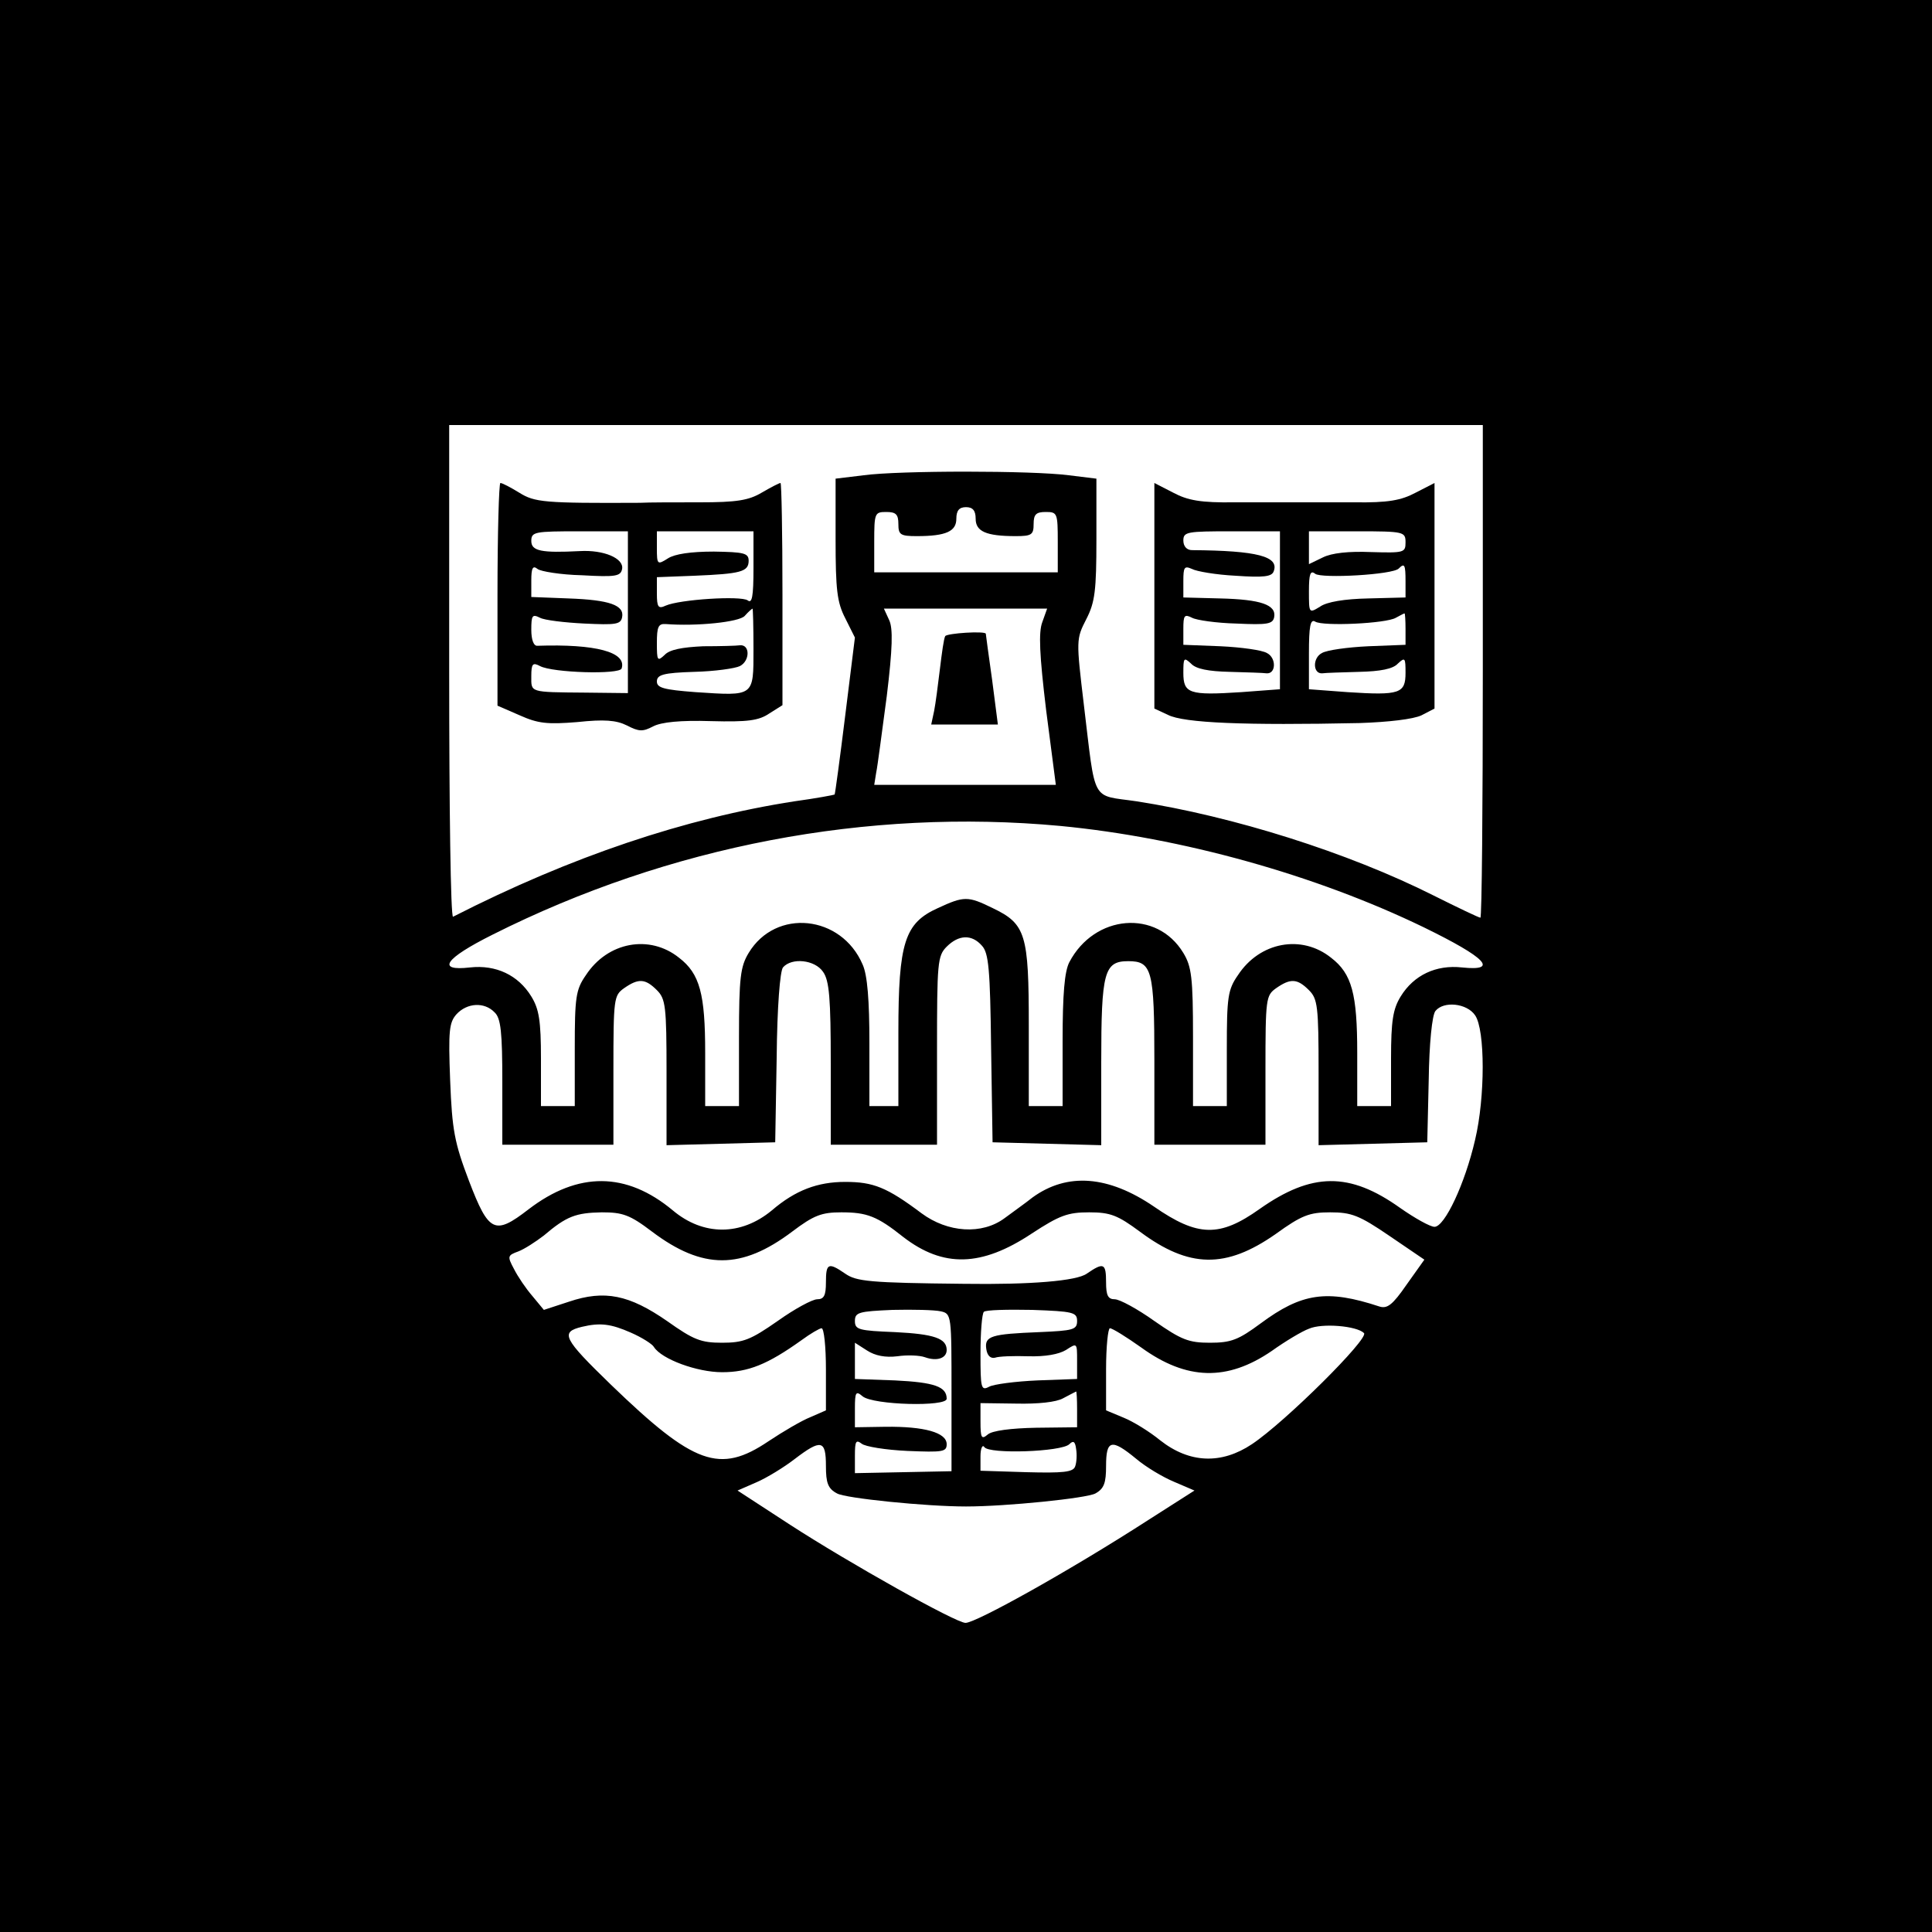 <?xml version="1.0" standalone="no"?>
<!DOCTYPE svg PUBLIC "-//W3C//DTD SVG 20010904//EN"
 "http://www.w3.org/TR/2001/REC-SVG-20010904/DTD/svg10.dtd">
<svg version="1.0" xmlns="http://www.w3.org/2000/svg"
 width="400pt" height="400pt" viewBox="0 0 400 400"
 preserveAspectRatio="xMidYMid meet">
<g transform="translate(0,400) scale(0.1,-0.1)"
fill="#000000" stroke="none">
<path d="M0 2000 l0 -2000 2000 0 2000 0 0 2000 0 2000 -2000 0 -2000 0 0
-2000z m3070 610 c0 -280 -2 -510 -5 -510 -3 0 -47 21 -97 46 -177 89 -415
164 -615 195 -95 14 -84 -7 -109 200 -16 134 -16 136 5 177 18 35 21 59 21
166 l0 125 -57 7 c-76 10 -352 10 -425 0 l-58 -7 0 -125 c0 -105 3 -131 20
-164 l20 -40 -20 -161 c-11 -89 -21 -163 -22 -164 -2 -1 -39 -8 -83 -14 -226
-35 -462 -114 -707 -239 -5 -2 -8 226 -8 507 l0 511 1070 0 1070 0 0 -510z
m-1050 316 c0 -26 21 -36 83 -36 33 0 37 3 37 25 0 20 5 25 25 25 24 0 25 -2
25 -62 l0 -63 -190 0 -190 0 0 63 c0 60 1 62 25 62 20 0 25 -5 25 -25 0 -22 4
-25 38 -25 61 0 82 10 82 36 0 17 6 24 20 24 14 0 20 -7 20 -24z m138 -214
c-8 -21 -6 -67 8 -183 l20 -154 -188 0 -188 0 4 25 c3 14 12 85 22 159 12 99
13 140 5 157 l-11 24 169 0 169 0 -10 -28z m37 -422 c251 -24 528 -101 753
-210 129 -63 156 -91 79 -83 -54 6 -100 -16 -127 -60 -16 -26 -20 -50 -20
-129 l0 -98 -35 0 -35 0 0 110 c0 122 -11 164 -54 197 -61 49 -148 33 -193
-36 -21 -30 -23 -46 -23 -152 l0 -119 -35 0 -35 0 0 143 c0 123 -3 146 -20
174 -55 91 -184 80 -236 -19 -10 -19 -14 -66 -14 -163 l0 -135 -35 0 -35 0 0
166 c0 190 -6 211 -75 244 -51 25 -59 25 -113 0 -69 -31 -82 -71 -82 -257 l0
-153 -30 0 -30 0 0 130 c0 88 -4 141 -14 163 -44 103 -180 117 -236 24 -17
-28 -20 -51 -20 -174 l0 -143 -35 0 -35 0 0 110 c0 122 -11 164 -54 197 -61
49 -148 33 -193 -36 -21 -30 -23 -46 -23 -152 l0 -119 -35 0 -35 0 0 98 c0 79
-4 103 -20 129 -27 44 -73 66 -127 60 -70 -8 -53 18 47 68 366 184 776 262
1175 225z m-162 -248 c14 -15 17 -49 19 -213 l3 -194 113 -3 112 -3 0 172 c0
187 6 209 56 209 49 0 54 -18 54 -206 l0 -174 115 0 115 0 0 154 c0 149 1 155
22 170 30 21 44 20 68 -4 18 -18 20 -33 20 -170 l0 -151 113 3 112 3 3 129 c1
75 7 135 14 143 17 21 65 16 82 -9 21 -30 21 -170 0 -258 -21 -91 -63 -180
-84 -180 -9 0 -41 18 -71 39 -105 75 -183 74 -291 -2 -83 -59 -128 -58 -219 5
-94 64 -179 71 -251 19 -15 -12 -42 -31 -58 -43 -47 -35 -118 -30 -172 10 -72
54 -100 65 -158 65 -57 0 -103 -17 -152 -59 -64 -53 -142 -53 -205 0 -96 80
-196 81 -299 2 -70 -54 -82 -48 -123 59 -30 79 -35 105 -39 208 -4 103 -2 120
13 137 22 24 58 26 79 4 13 -12 16 -41 16 -145 l0 -129 115 0 115 0 0 154 c0
149 1 155 22 170 30 21 44 20 68 -4 18 -18 20 -33 20 -170 l0 -151 113 3 112
3 3 174 c1 108 7 180 13 188 18 21 66 16 83 -9 13 -18 16 -55 16 -190 l0 -168
110 0 110 0 0 195 c0 182 1 196 20 215 25 25 52 26 73 2z m-683 -592 c105 -79
185 -79 290 0 45 34 61 40 102 40 53 0 74 -8 128 -51 83 -64 162 -62 266 7 58
38 75 44 119 44 44 0 59 -6 105 -40 102 -76 178 -77 281 -5 54 39 70 45 113
45 44 0 60 -6 123 -49 l72 -49 -37 -52 c-29 -42 -40 -50 -56 -45 -109 36 -161
28 -246 -35 -46 -34 -61 -40 -105 -40 -44 0 -59 6 -115 45 -35 25 -72 45 -82
45 -14 0 -18 8 -18 35 0 40 -5 42 -40 18 -21 -15 -115 -23 -255 -21 -195 2
-222 5 -245 21 -35 24 -40 22 -40 -18 0 -27 -4 -35 -18 -35 -10 0 -47 -20 -82
-45 -56 -39 -71 -45 -115 -45 -44 0 -59 6 -114 45 -78 54 -129 65 -203 40
l-52 -17 -24 29 c-13 15 -30 40 -38 56 -14 26 -13 28 9 36 13 5 36 20 53 33
47 40 66 47 120 48 43 0 58 -5 104 -40z m598 -165 c22 -5 22 -8 22 -168 l0
-163 -100 -2 -100 -2 0 36 c0 30 2 34 14 25 7 -6 50 -13 95 -15 73 -3 81 -2
81 14 0 24 -46 37 -127 36 l-63 -1 0 39 c0 34 2 37 16 25 22 -18 174 -22 174
-5 0 25 -25 34 -107 38 l-83 3 0 38 0 37 25 -16 c17 -11 38 -15 63 -12 20 3
46 2 57 -2 25 -9 45 -2 45 15 0 24 -26 33 -107 37 -75 3 -83 5 -83 23 0 18 8
20 78 23 42 1 87 0 100 -3z m282 -20 c0 -18 -8 -20 -78 -23 -100 -4 -114 -8
-110 -35 2 -14 9 -20 18 -18 8 3 39 4 69 3 35 -1 63 4 78 13 23 15 23 15 23
-22 l0 -38 -82 -3 c-46 -2 -91 -8 -100 -13 -17 -9 -18 -3 -18 69 0 43 3 82 7
86 4 4 49 5 100 4 85 -3 93 -5 93 -23z m-924 -24 c23 -10 45 -24 48 -30 16
-25 89 -52 141 -52 54 0 94 16 164 66 19 14 38 25 42 25 5 0 9 -38 9 -85 l0
-85 -32 -14 c-18 -7 -57 -30 -87 -50 -101 -68 -154 -49 -326 117 -99 96 -106
109 -60 120 38 9 60 6 101 -12z m1518 -1 c11 -11 -163 -184 -232 -230 -63 -42
-129 -40 -190 8 -22 18 -56 39 -76 47 l-36 15 0 85 c0 47 4 85 8 85 5 0 34
-18 65 -40 94 -68 178 -70 270 -7 28 20 63 41 77 46 27 12 99 6 114 -9z m-594
-157 l0 -38 -85 -1 c-52 -1 -91 -6 -100 -14 -13 -11 -15 -7 -15 27 l0 38 74
-1 c45 -1 83 3 97 11 13 7 25 13 27 14 1 1 2 -16 2 -36z m-4 -119 c-4 -12 -25
-14 -101 -12 l-95 3 0 30 c0 16 4 25 8 19 9 -15 160 -10 176 6 8 8 12 6 14
-10 2 -12 1 -28 -2 -36z m-516 1 c0 -35 4 -47 23 -57 17 -10 184 -27 267 -27
83 0 250 17 268 27 18 10 22 22 22 57 0 54 11 57 62 15 20 -17 55 -38 79 -48
l42 -18 -94 -60 c-161 -104 -358 -214 -380 -214 -20 0 -241 124 -363 203
l-109 71 39 17 c21 9 57 31 79 48 55 42 65 40 65 -14z"/>
<path d="M1030 2769 l0 -230 46 -20 c38 -17 57 -19 119 -14 56 6 81 4 103 -7
25 -13 33 -13 54 -2 17 9 57 13 120 11 76 -2 99 1 121 16 l27 17 0 230 c0 127
-2 230 -4 230 -3 0 -20 -9 -39 -20 -27 -16 -52 -20 -128 -20 -52 0 -107 0
-124 -1 -199 -1 -218 1 -250 21 -18 11 -35 20 -39 20 -3 0 -6 -104 -6 -231z
m270 -36 l0 -168 -88 1 c-117 1 -112 0 -112 34 0 26 3 29 18 21 26 -14 165
-18 169 -5 11 34 -54 51 -174 47 -8 -1 -13 12 -13 33 0 30 2 33 18 25 9 -5 51
-10 92 -12 64 -3 75 -2 78 13 5 25 -26 36 -111 39 l-77 3 0 34 c0 26 3 32 13
24 6 -5 48 -12 92 -13 70 -4 80 -2 83 13 4 22 -38 40 -88 37 -79 -4 -100 0
-100 21 0 19 7 20 100 20 l100 0 0 -167z m260 91 c0 -60 -3 -74 -12 -67 -14
10 -141 2 -170 -11 -15 -7 -18 -3 -18 25 l0 34 78 3 c95 4 112 8 112 31 0 16
-10 18 -72 19 -48 0 -81 -5 -95 -14 -22 -14 -23 -13 -23 21 l0 35 100 0 100 0
0 -76z m0 -168 c0 -99 2 -97 -120 -89 -66 5 -80 9 -80 22 0 14 13 18 77 20 42
1 85 7 95 12 21 11 21 45 0 43 -6 -1 -41 -2 -76 -2 -44 -2 -70 -7 -80 -18 -15
-14 -16 -12 -16 25 0 33 3 40 18 39 64 -5 153 4 164 17 7 8 14 14 16 15 1 0 2
-38 2 -84z"/>
<path d="M2390 2766 l0 -233 28 -13 c33 -17 160 -22 397 -17 60 2 111 8 128
16 l27 14 0 233 0 234 -39 -20 c-30 -16 -57 -21 -127 -20 -49 0 -105 0 -124 0
-19 0 -75 0 -124 0 -70 -1 -97 4 -127 20 l-39 20 0 -234z m260 -30 l0 -163
-80 -6 c-108 -7 -120 -3 -120 40 0 31 1 33 16 19 10 -11 36 -16 80 -17 35 -1
70 -2 76 -3 20 -2 21 32 1 42 -10 6 -53 12 -96 14 l-77 3 0 33 c0 28 2 31 18
23 9 -5 51 -11 92 -12 64 -3 75 -1 78 13 5 26 -28 37 -112 39 l-76 2 0 34 c0
29 2 32 18 25 9 -5 50 -12 90 -14 58 -4 75 -2 79 9 12 31 -34 43 -169 44 -11
0 -18 8 -18 20 0 18 8 19 100 19 l100 0 0 -164z m260 141 c0 -21 -3 -22 -71
-20 -47 2 -82 -2 -100 -11 l-29 -14 0 34 0 34 100 0 c97 0 100 -1 100 -23z m0
-81 l0 -33 -77 -2 c-49 -1 -86 -7 -100 -17 -23 -14 -23 -14 -23 32 0 36 3 44
13 36 13 -10 161 -2 173 11 12 12 14 8 14 -27z m0 -98 l0 -33 -77 -3 c-43 -2
-86 -8 -96 -14 -20 -10 -19 -44 1 -42 6 1 41 2 76 3 44 1 70 6 80 17 15 14 16
12 16 -19 0 -43 -12 -47 -120 -40 l-80 6 0 74 c0 57 3 72 13 66 16 -10 147 -4
167 8 8 4 16 9 18 9 1 0 2 -15 2 -32z"/>
<path d="M1957 2683 c-3 -5 -7 -35 -11 -68 -4 -33 -9 -72 -12 -87 l-6 -28 69
0 69 0 -12 93 c-7 50 -13 93 -13 95 -2 6 -80 1 -84 -5z"/>
</g>
</svg>
